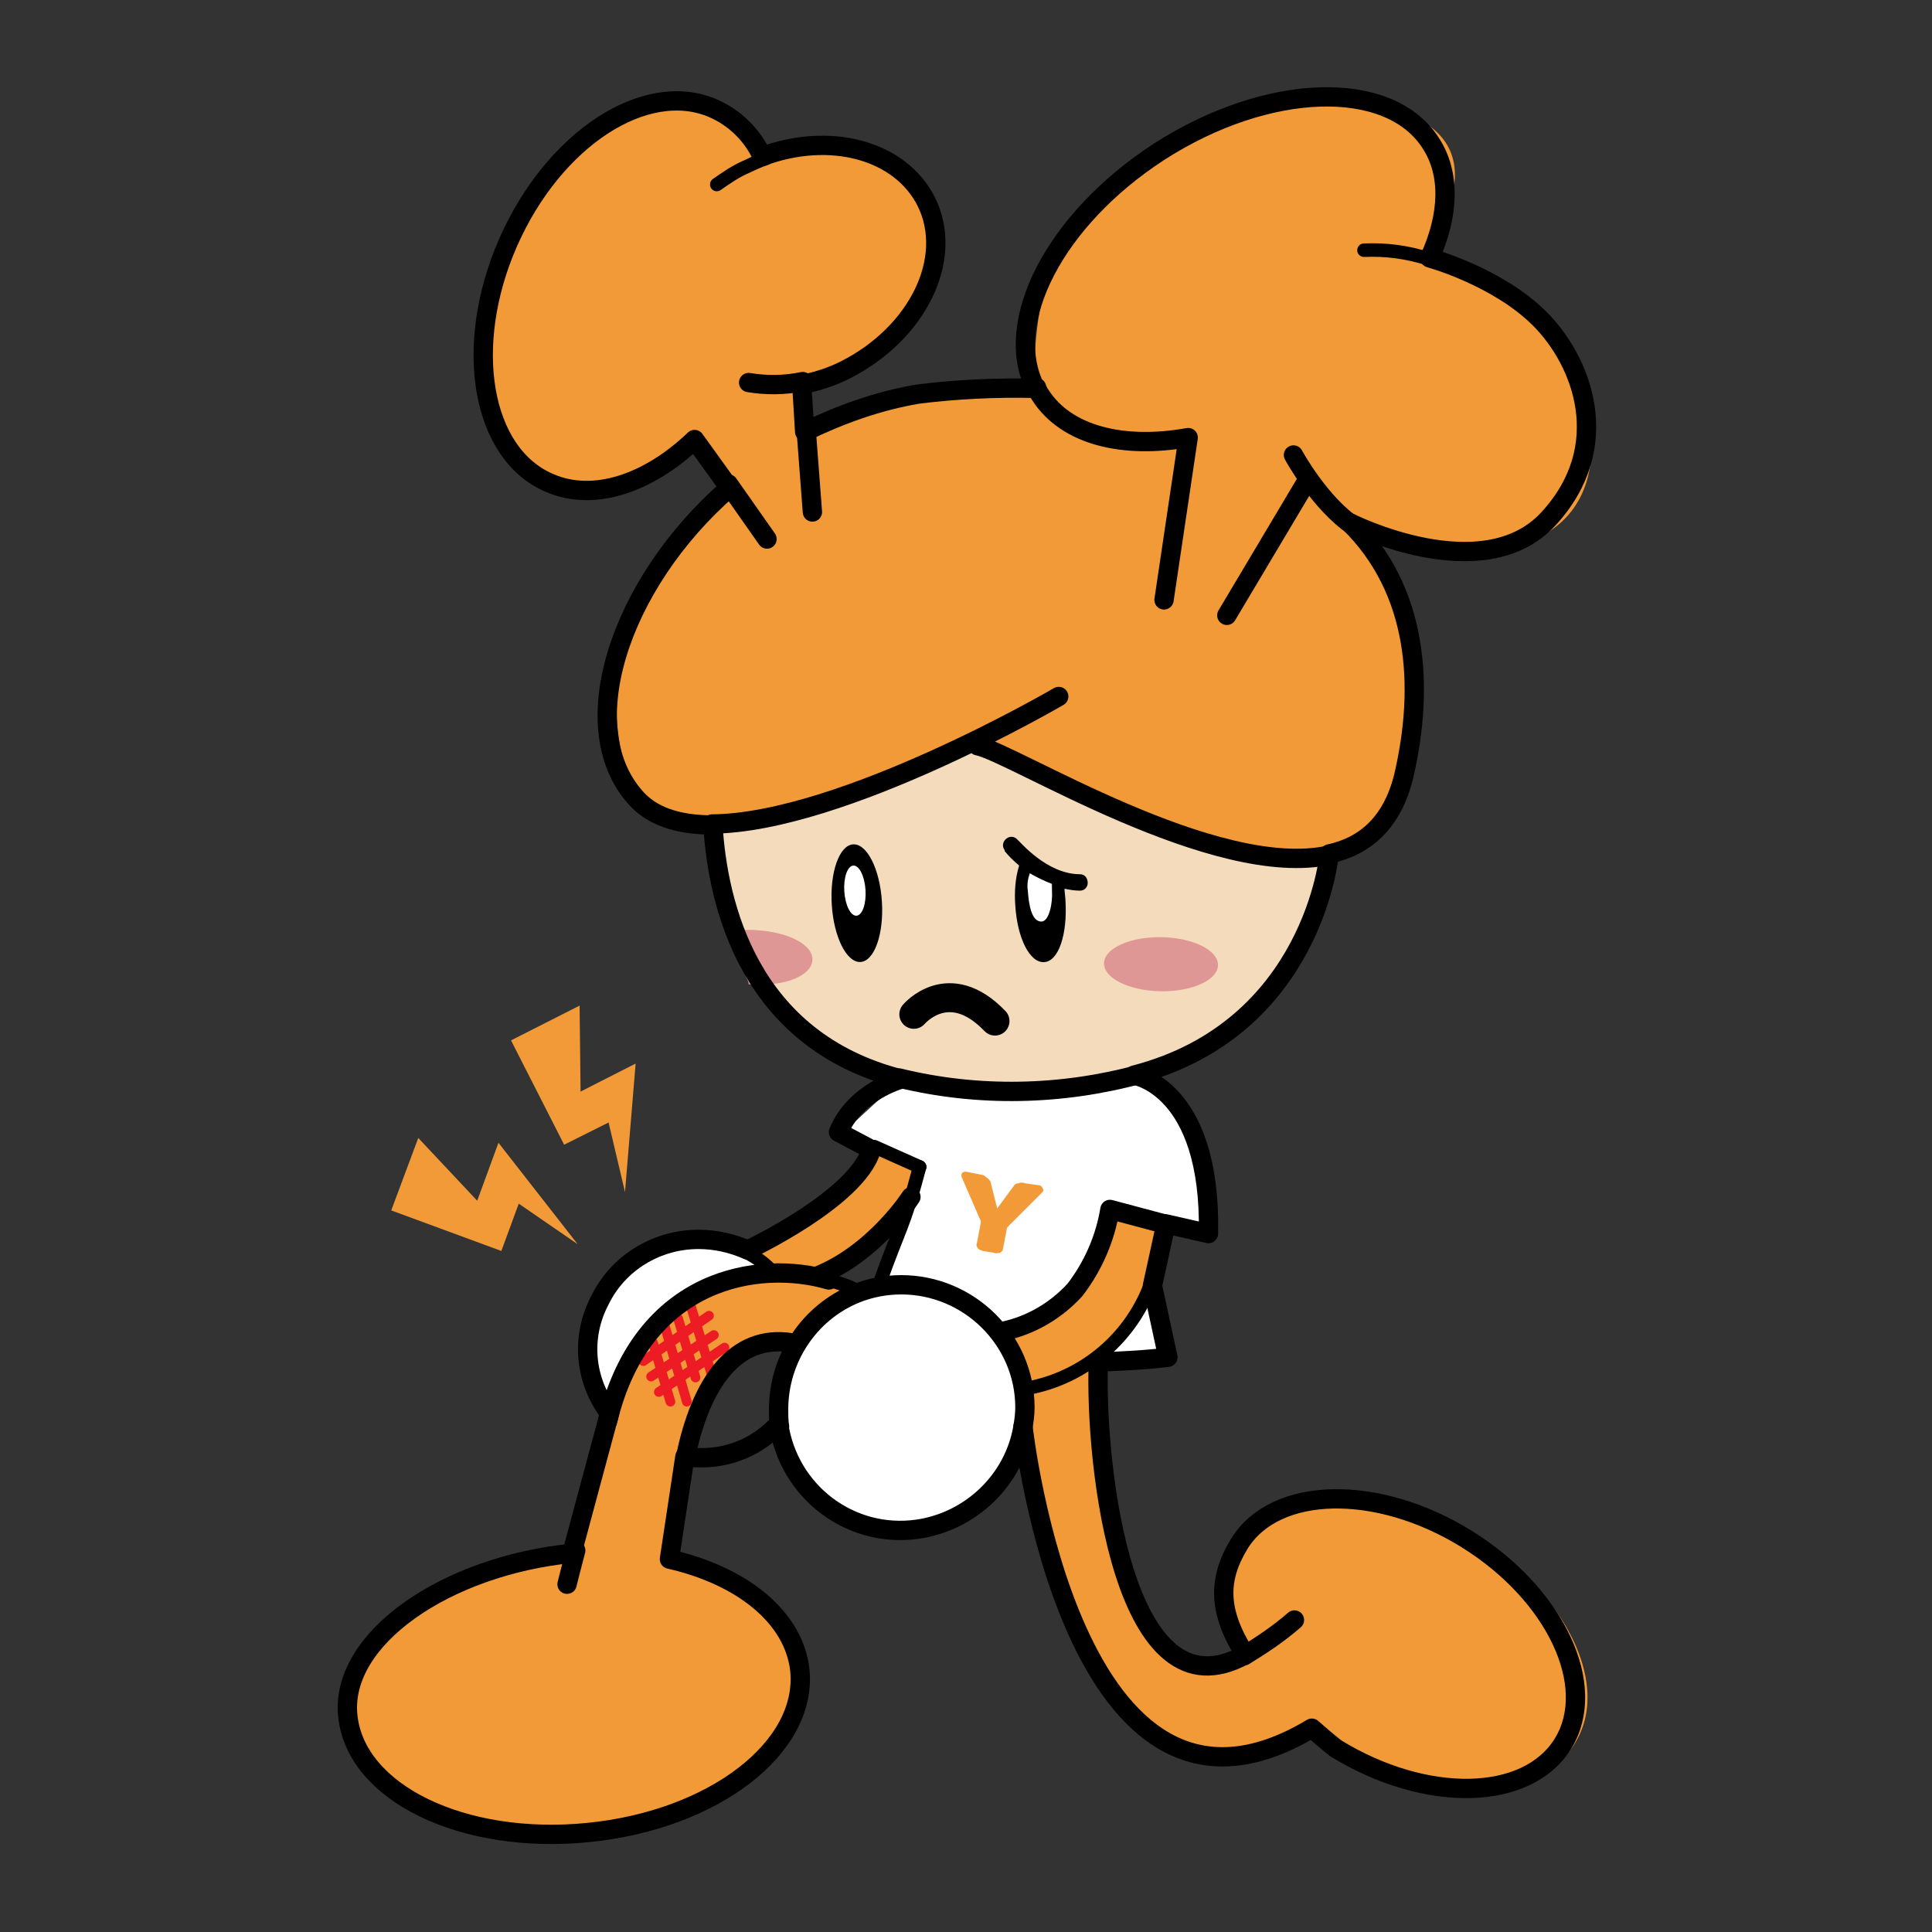 <svg version="1.1" id="レイヤー_1" xmlns="http://www.w3.org/2000/svg" x="0" y="0" viewBox="0 0 200 200" xml:space="preserve"><rect x="0" y="0" width="200" height="200" fill="#333333" stroke="none"/><style>.st0{fill:#fff}.st2{fill:#f39a38}.st4{fill:#de9795}.st5,.st6{fill:none;stroke:#000;stroke-width:1.4;stroke-linecap:round;stroke-linejoin:round}.st6{stroke-width:2}</style><g transform="translate(36 10)"><path class="st0" d="M82 101.3s8.2 4.9 7.2 16.5l-4.2-.9-6-1.3s-.4 11.4-10.5 12.8c0 0-6.2-7.1-13.6-5.3l4.2-12.2-8.2-3.3 6.3-5.8c.1-.1 15.7 2.4 24.8-.5zm1 22.3l2 6.9-7.8.6s4.4-4.7 5.8-7.5zm-39.1-2.5s-6.9-5.5-14-1-4.9 14.6-2.5 16.3c-.1.1 5.4-13.5 16.5-15.3z"/><circle class="st0" cx="57.3" cy="135.3" r="12.3"/><path d="M37.8 75.4s2.2 28.5 29.3 27.7 34.5-16.6 34.7-24.5c0 0-6.9 4.1-36.5-11.3 0-.1-21.6 9.3-27.5 8.1z" fill="#f4dbbc"/><path class="st2" d="M65.3 67.2s-30.2 15.3-35.2 5.7S28.4 48 38.7 41l-3.1-5.6s-11.7 9.3-17.9 2.3S10.9 16.4 23.9 5s18.9 1.1 18.9 1.1 16.6-2.9 18 5.8S54.5 30.1 48 29.6l.1 5.1s15-7.5 23-4.7c0 0-.9-15.5 7.8-21s17.5-11.3 29.6-7.6 2.5 15.3 2.5 15.3 11.8 1.5 15.8 11c4.4 10.2 1.5 19-9.8 19.3-.5 0-7.7.2-10.9-1.5s6.2 6 4.4 16.5-2.5 15.6-8.8 16.4c-12.1 1.2-27.5-6.6-36.4-11.2zm-11.2 41.6c.1.2-8.1 9.9-13.1 10.5l3.6 2.5H49l8.8-6.3 1.4-4.7-5.1-2zm25 6.3s-1.6 9.6-11.2 12.8l2.7 5.7c7.6-2.5 13.2-9 14.4-17l-5.9-1.5z"/><path class="st2" d="M45.8 129.1s-12.5-4.1-12.5 22.4c0 0 13.2 3.1 13.6 11.7s-12.2 17.7-25.7 16.9-22.3-5.2-21-15.2 20.6-14.7 23.7-14.1c0 0 2.7-36.6 28.5-27.2l-6.6 5.5zm24.7 4.4c.3.6.7 51.2 30.6 35.9 0 0 14.7 10.4 23.1 4.1s1.7-16 0-17.8-12.8-11.7-21-10.3c-7.2 1.2-15.9 1.5-10.1 16.2 0 0-14.1 10.1-15.1-30.3l-7.5 2.2z"/><path d="M31.6 129l1.8 6.1m-.6-7.9l2.3 7.9m-.9-8.6l1.8 6.1m-.7-8.1l2.4 7.9m1.3-2.9l-6.8 4.6m5.7-5.9l-6.5 4.3m6-6.3l-6.8 4.7" fill="none" stroke="#ed1c24" stroke-linecap="round" stroke-miterlimit="10"/><path class="st4" d="M42.4 86.3c-.9-.1-1.8 0-2.7.1.1.2.3.5.3.8.7.8 1 1.9.8 3 .2.3.3.5.4.8.1.3.3.6.3.9h.5c3.3.2 6-.9 6.1-2.5s-2.5-2.9-5.7-3.1z"/><path class="st5" d="M105.2 15.9c2.3-.1 4.5.2 6.7.9"/><path class="st6" d="M104.2 44.5c-3.6-2.4-6.3-7.4-6.3-7.4"/><path class="st5" d="M38.2 9.1c1-.7 2-1.4 3.2-1.9.6-.3 1.3-.6 1.9-.8"/><path class="st6" d="M47.1 29.5c-1.9.4-3.8.4-5.6.1"/><ellipse transform="rotate(-89.04 84.202 89.814) scale(1)" class="st4" cx="84.2" cy="89.8" rx="2.8" ry="5.9"/><path class="st6" d="M23.6 150.5c-.3 1.1-.9 3.5-.9 3.5m70.1 7.4c1.8-1.1 3.6-2.3 5.2-3.7"/><path class="st2" d="M8 1.4c.2 0 .3.1.4.3.1.1.1.3 0 .4L4.8 5.7s-.1.1-.1.2L4.3 8c0 .2-.2.3-.3.4-.2 0-.4.1-.6 0l-1.2-.2c-.2-.1-.4-.1-.5-.3-.1-.1-.2-.3-.1-.5L2 5.3v-.2L0 .5C0 .3 0 .2.1.1.2 0 .4 0 .5 0L2 .3c.2 0 .4.1.6.3.2.1.3.3.4.4l.7 2.8 1.7-2.3c.1-.2.3-.3.5-.3.2-.1.4-.1.7 0l1.4.2z" transform="translate(63.527 111.295)"/><path class="st2" d="M16.9 97.7l7.1-3.6.1 8.9 5.7-2.9-1.1 13.3-1.7-7.2-4.6 2.3-5.5-10.8zM4.5 115.3l2.8-7.5 6.1 6.5 2.2-6 8.2 10.5-6.1-4.2-1.8 4.9-11.4-4.2z"/><path class="st5" d="M41.2 119.6c1 .5 2 1.2 2.7 2"/><path class="st6" d="M84.9 116.8l-6-1.6c-.5 3-1.7 5.8-3.6 8.3-2 2.2-4.6 3.7-7.4 4.3"/><path class="st5" d="M83.2 122.7c-2 5.7-6.9 9.9-12.8 11"/><path class="st6" d="M44.7 137.7c-.1-.6-.1-1.2-.1-1.8 0-5.2 3.1-10 8-12 1.5-.6 3.1-.9 4.7-.9 7 0 12.8 5.7 12.8 12.7 0 .7-.1 1.4-.2 2m-20.1-15.2c-7.2-2.1-19.3-.3-22.9 14.6m8 4.1c1.6-8.2 5.3-13.1 11-12.2"/><path d="M54.5 108.7l4.7 2.1" fill="none" stroke="#000" stroke-width="1.4" stroke-linecap="round"/><path class="st5" d="M52.7 123.6c-.9-.5-1.9-.8-2.9-1.1"/><path class="st6" d="M58.3 113.9s-3.7 5.8-9.7 8.2"/><path class="st5" d="M59.2 110.8c-1.7 6.4-2 6-4.2 12.2"/><path class="st6" d="M57.1 101.6c8.2 2 16.8 1.8 24.9-.4"/><ellipse transform="rotate(-3.601 52.63 83.501)" cx="52.7" cy="83.5" rx="2.6" ry="6.1"/><ellipse transform="rotate(-3.601 52.48 82.207)" class="st0" cx="52.5" cy="82.2" rx="1.1" ry="2.6"/><path d="M58.6 95s3.6-4.3 8.4.7" fill="none" stroke="#000" stroke-width="3" stroke-linecap="round" stroke-linejoin="round"/><path d="M39.4 40.1l4 5.7m4.1-10.7l.6 7.9" fill="none" stroke="#000" stroke-width="2" stroke-linecap="round"/><path class="st6" d="M87 35.3c-6.7 1.2-12.6-.2-15.3-4.4-.2-.3-.3-.5-.4-.8M87 35.3l-2.5 16.8m14.6-12L91 53.7m10.7 24.8c-11.9 2.7-32.9-10.6-36.5-11.3m8.4-5.1S51.2 75.2 37.7 75.3"/><ellipse transform="rotate(-3.601 71.616 82.347)" class="st0" cx="71.6" cy="82.4" rx="1.3" ry="3.1"/><path d="M75.8 80.5c-3.5 0-6.3-3.5-6.4-3.5-.3-.4-.8-.5-1.2-.2-.4.3-.5.8-.2 1.2v.1c.4.5.9 1 1.5 1.5-.4 1.3-.5 2.7-.4 4.1.2 3.4 1.5 6 3 5.9s2.4-2.9 2.2-6.3c0-.4-.1-.9-.1-1.3.5.1 1 .2 1.6.2.5 0 .8-.4.8-.8 0-.5-.3-.9-.8-.9zm-2.9 1.6c.1 1.4-.3 3.3-1.1 3.3-1 0-1.3-1.7-1.4-3.2-.1-.6 0-1.2.2-1.8.7.4 1.5.8 2.3 1.1v.6z"/><path class="st6" d="M50.8 107.2l3.4 1.8c-1.5 5.1-12.8 10.4-12.8 10.4-1.6-.7-3.3-1.1-5.1-1.1-4.3 0-8.3 2.4-10.2 6.3-2 3.8-1.6 8.3 1 11.7l-3.9 14.5c-13 1.3-24 8.8-23.2 16.8s11.9 13.4 24.9 12.1 22.7-8.8 21.9-16.8c-.6-5.5-6-9.8-13.5-11.5l1.6-10.6c.5.1.9.1 1.4.1 3.2.1 6.2-1.2 8.3-3.5 1 7 7.4 11.9 14.4 10.9 5.5-.8 10-5.1 10.9-10.6 0 0 5.1 46.1 29.9 31.2.8.7 1.6 1.4 2.5 2.1 9.3 5.7 19.8 5.5 23.5-.5 3.7-6-.8-15.5-10-21.2s-19.8-5.5-23.5.5c-2.2 3.6-2.3 6.9.6 11.5-12.6 7-15.6-19.6-15.2-30.3 2.4-.1 4.8-.2 7.2-.5l-1.6-7.4 1.4-6.4 4.4 1c.3-15.2-7.7-16.4-7.7-16.4 18.6-4.8 20.2-22.9 20.2-22.9 3.7-.8 6.5-3.2 7.7-8 2.2-9.4 1.5-19.3-5.6-26.3 0 0 13.8 7 20.6-.4 6.9-7.5 3.5-16.3-.9-20.7S112 16.7 112 16.7c2-4.4 2.2-8.7.1-11.9-4.3-6.7-16.9-6.3-28.1.9-10.8 7-16.3 17.7-12.8 24.5-4.1-.1-8.2.1-12.2.6-4.1.7-8 2.1-11.7 3.9l-.3-4.9c1.6-.3 3.1-.8 4.5-1.5 7.5-3.8 11.3-11.5 8.4-17.4-2.7-5.4-10-7.3-17-4.7-1-2.2-2.8-4-5.1-5-7-3-16.5 3.2-21.2 13.9S13.8 37 20.9 40c4.6 2 10.3 0 15-4.5l3.6 5c-11.5 10-16.4 25.2-9.4 32.4 1.8 1.8 4.5 2.5 7.7 2.5.5 8.2 3.7 22.3 19.5 26.3 0 0-4.8 1.3-6.5 5.5z"/></g><path fill="none" d="M1308 605h200v200h-200z" transform="translate(-1308 -605)"/></svg>